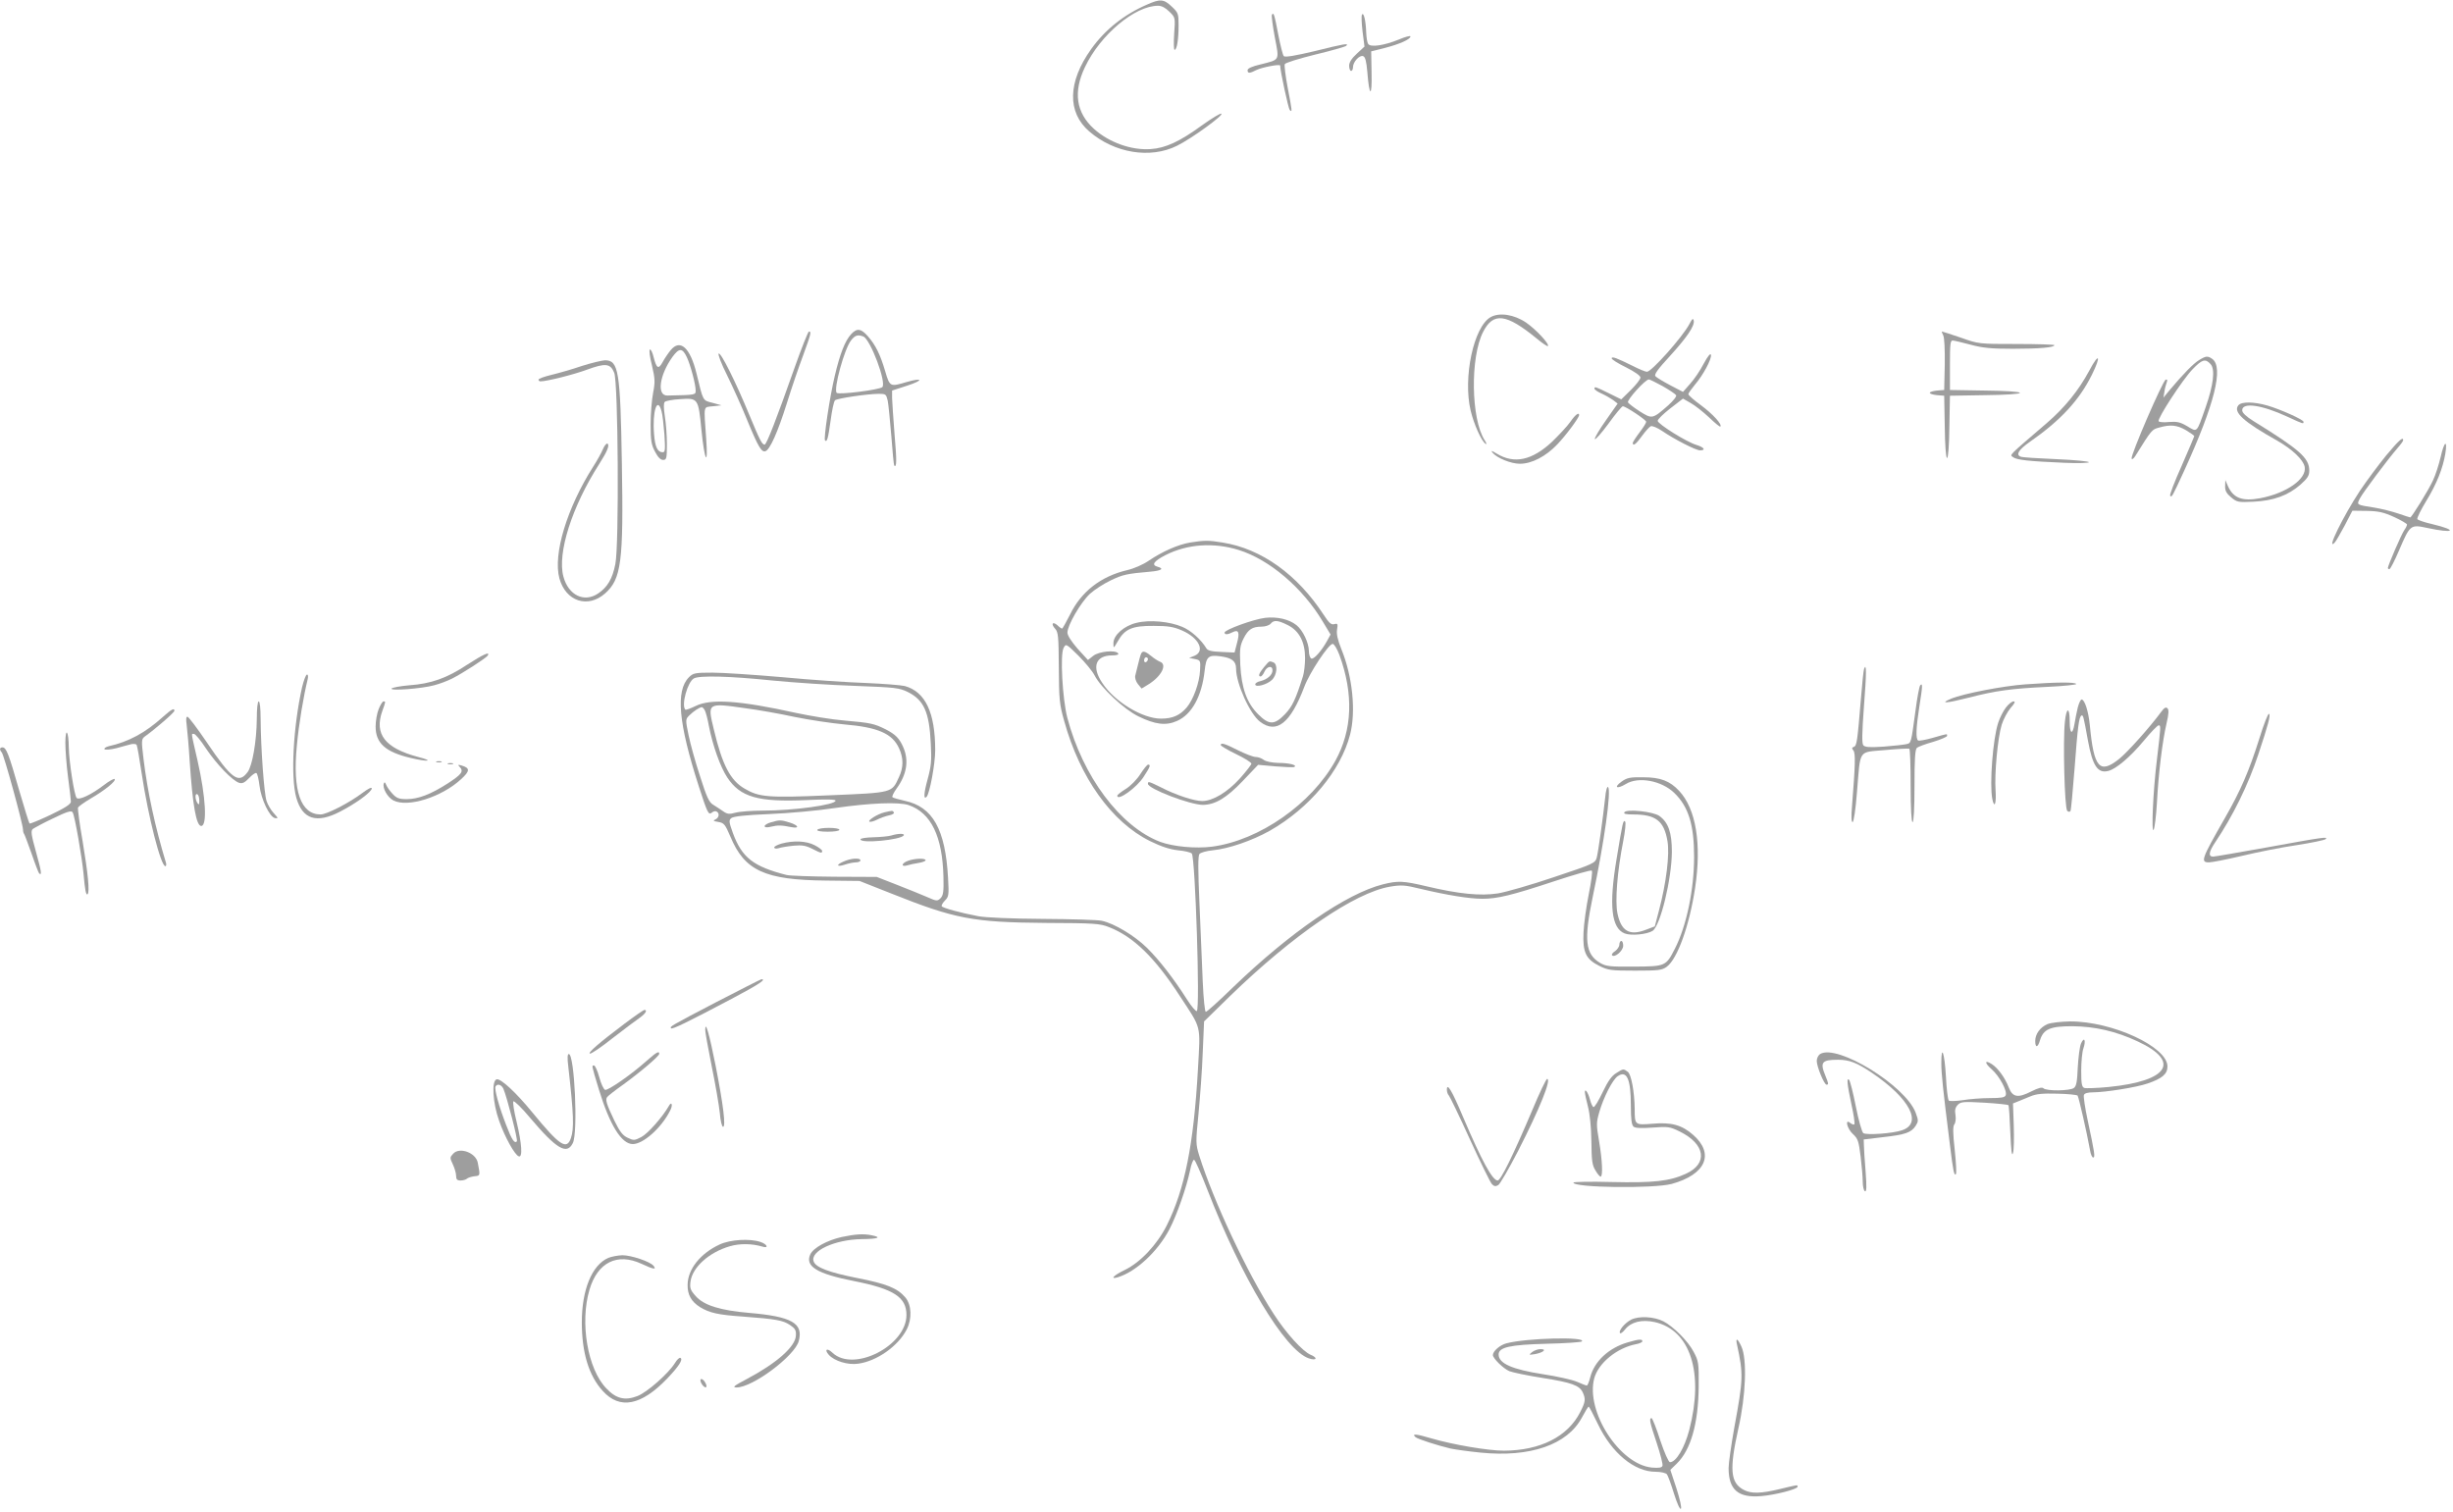 <?xml version="1.0" standalone="no"?>
<!DOCTYPE svg PUBLIC "-//W3C//DTD SVG 20010904//EN"
 "http://www.w3.org/TR/2001/REC-SVG-20010904/DTD/svg10.dtd">
<svg version="1.0" xmlns="http://www.w3.org/2000/svg"
 width="1280pt" height="789pt" viewBox="0 0 1280 789"
 preserveAspectRatio="xMidYMid meet">
<g transform="translate(0,789) scale(0.1,-0.1)"
fill="#9e9e9e" stroke="none">
<path d="M5985 7866 c-120 -52 -219 -131 -291 -232 -123 -172 -126 -330 -10
-430 131 -113 318 -144 457 -75 76 37 249 163 232 168 -6 2 -51 -25 -101 -61
-115 -84 -190 -119 -268 -124 -101 -7 -217 35 -295 105 -94 85 -110 193 -47
324 80 168 260 319 381 319 19 0 39 -11 59 -31 31 -30 31 -31 25 -115 -3 -46
-2 -84 2 -84 12 0 21 53 21 128 0 61 -2 66 -36 98 -41 39 -60 41 -129 10z"/>
<path d="M6637 7813 c-3 -5 4 -57 15 -117 24 -125 28 -116 -74 -142 -44 -10
-68 -21 -68 -30 0 -18 10 -18 47 1 29 14 123 32 123 23 0 -27 43 -225 50 -232
14 -14 13 -7 -11 118 -11 59 -18 114 -15 121 2 7 73 29 158 50 84 20 157 41
163 46 15 15 -9 11 -166 -28 -97 -23 -153 -33 -160 -26 -5 5 -18 56 -29 113
-20 105 -24 118 -33 103z"/>
<path d="M7107 7814 c-4 -7 -2 -47 3 -89 l10 -78 -40 -37 c-27 -25 -40 -45
-40 -63 0 -15 5 -27 10 -27 6 0 10 9 10 19 0 28 34 65 53 58 11 -4 17 -26 22
-84 10 -130 25 -133 22 -5 l-2 114 72 18 c77 20 133 45 133 60 0 5 -27 -2 -60
-16 -79 -32 -149 -42 -161 -23 -5 8 -9 34 -10 59 -2 61 -13 108 -22 94z"/>
<path d="M7778 6235 c-88 -50 -145 -315 -104 -488 17 -71 57 -160 78 -173 7
-5 5 4 -5 19 -71 110 -76 432 -8 565 53 104 120 96 279 -34 30 -25 57 -43 59
-40 10 10 -62 87 -114 123 -62 42 -139 54 -185 28z"/>
<path d="M8816 6200 c-35 -67 -198 -250 -222 -250 -8 0 -42 14 -75 31 -83 41
-109 51 -109 39 0 -6 34 -27 75 -47 46 -23 75 -44 75 -53 0 -9 -23 -38 -50
-65 l-50 -49 -65 32 c-71 35 -75 36 -75 24 0 -5 17 -17 38 -26 20 -9 47 -25
60 -34 l23 -18 -61 -87 c-34 -48 -60 -92 -58 -98 2 -6 34 30 71 80 36 50 70
91 75 91 15 0 122 -71 122 -81 0 -6 -16 -31 -35 -56 -19 -25 -35 -50 -35 -54
0 -20 18 -6 48 36 18 25 39 48 46 51 8 3 34 -8 58 -24 64 -44 177 -102 199
-102 32 0 21 16 -18 28 -52 15 -203 110 -203 126 0 8 30 37 66 65 l66 51 40
-23 c22 -12 65 -46 96 -75 30 -29 57 -51 59 -48 11 11 -41 67 -102 112 -36 26
-65 52 -65 57 0 5 15 26 33 48 44 51 89 135 85 157 -2 11 -16 -5 -38 -46 -18
-35 -50 -82 -71 -105 l-37 -42 -67 35 c-36 19 -71 40 -77 47 -7 9 12 36 74
103 91 100 132 160 126 187 -3 14 -8 10 -22 -17z m-140 -325 c35 -20 66 -41
70 -47 4 -6 -14 -29 -42 -54 -81 -71 -83 -71 -147 -31 -30 19 -58 41 -62 47
-7 12 90 120 109 120 5 0 37 -16 72 -35z"/>
<path d="M4442 6147 c-32 -34 -59 -103 -86 -218 -27 -113 -59 -329 -51 -337
10 -11 16 7 29 102 7 53 17 101 23 107 10 10 163 33 228 34 37 0 39 -2 47 -35
4 -19 12 -102 19 -185 6 -82 13 -152 15 -154 13 -14 14 24 2 160 -7 85 -12
171 -13 192 l0 39 80 26 c86 28 81 43 -6 18 -84 -25 -86 -25 -110 57 -26 88
-50 136 -90 182 -36 41 -57 44 -87 12z m63 -13 c37 -15 122 -241 99 -264 -14
-14 -227 -41 -238 -30 -18 18 40 230 75 274 21 27 35 31 64 20z"/>
<path d="M4145 5968 c-92 -261 -145 -398 -155 -398 -14 0 -25 23 -80 155 -71
172 -148 327 -160 320 -5 -3 14 -54 44 -113 29 -59 77 -165 106 -237 57 -138
74 -167 95 -159 23 9 63 98 110 247 25 81 64 195 86 253 41 113 44 124 30 124
-4 0 -39 -87 -76 -192z"/>
<path d="M10140 6140 c6 -12 9 -72 8 -152 l-3 -133 -37 -3 c-21 -2 -38 -7 -38
-12 0 -5 17 -10 38 -12 l37 -3 3 -162 c1 -95 6 -163 12 -163 6 0 11 68 12 163
l3 162 183 3 c107 1 182 6 182 12 0 6 -75 11 -182 12 l-183 3 0 130 c0 110 2
130 15 128 8 0 51 -11 94 -22 63 -17 109 -21 220 -21 140 0 216 7 216 19 0 3
-89 6 -197 6 -198 0 -198 0 -291 33 -51 17 -95 32 -98 32 -3 0 0 -9 6 -20z"/>
<path d="M3499 6062 c-13 -16 -32 -44 -41 -61 -22 -40 -32 -34 -47 24 -6 25
-15 44 -20 41 -5 -3 0 -41 11 -83 16 -69 17 -86 6 -143 -7 -36 -13 -110 -13
-165 0 -84 4 -107 23 -142 15 -29 29 -43 42 -43 18 0 20 7 20 83 0 45 -5 111
-11 146 -6 42 -7 67 0 74 5 5 41 12 78 14 96 7 97 5 113 -159 16 -163 36 -201
25 -48 -13 182 -16 164 35 170 l45 5 -47 13 c-52 13 -48 7 -83 151 -33 137
-86 185 -136 123z m85 -36 c19 -40 46 -142 46 -173 0 -24 2 -24 -147 -27 -57
-2 -43 106 27 203 34 46 51 46 74 -3z m-132 -282 c5 -16 11 -71 15 -121 5 -80
4 -93 -9 -93 -27 0 -40 28 -45 94 -10 119 17 201 39 120z"/>
<path d="M10901 5954 c-55 -102 -127 -191 -221 -272 -206 -177 -194 -164 -175
-178 19 -14 80 -21 268 -29 70 -3 127 -1 127 3 0 5 -77 12 -170 16 -94 4 -177
9 -186 13 -26 10 -11 36 46 76 161 112 260 218 326 352 50 101 37 118 -15 19z"/>
<path d="M11475 6011 c-29 -17 -85 -75 -153 -156 l-33 -40 5 30 c2 17 8 38 12
49 5 13 3 17 -5 15 -16 -6 -184 -395 -178 -412 2 -6 10 -1 19 13 87 140 87
139 125 149 59 17 93 13 140 -14 23 -14 43 -28 43 -31 0 -2 -30 -72 -66 -155
-37 -82 -64 -153 -60 -156 9 -9 9 -9 74 132 158 346 206 538 146 582 -24 17
-33 16 -69 -6z m60 -21 c25 -27 15 -109 -26 -226 -48 -136 -42 -130 -96 -98
-37 22 -54 25 -95 22 -27 -3 -51 -1 -54 4 -8 13 124 216 177 271 50 52 67 57
94 27z"/>
<path d="M3035 5980 c-49 -17 -120 -37 -157 -46 -38 -9 -68 -20 -68 -25 0 -5
5 -9 10 -9 33 0 173 35 243 61 96 35 122 33 142 -16 21 -49 26 -900 6 -998
-15 -77 -41 -121 -90 -154 -73 -49 -155 -9 -181 88 -33 121 44 365 187 588 42
66 55 98 43 106 -5 3 -16 -10 -24 -29 -8 -19 -30 -59 -50 -90 -137 -215 -211
-458 -177 -584 33 -120 148 -158 238 -79 85 75 97 164 88 677 -8 485 -17 540
-88 540 -17 -1 -72 -14 -122 -30z"/>
<path d="M11680 5775 c-29 -35 27 -86 202 -184 79 -45 137 -100 144 -137 12
-63 -95 -138 -233 -164 -94 -17 -140 1 -168 65 l-13 30 -1 -32 c-1 -23 7 -38
31 -58 30 -25 36 -27 117 -23 105 5 181 33 245 89 37 33 46 47 46 73 0 66 -49
109 -290 258 -40 25 -60 44 -60 57 0 43 101 29 237 -34 84 -39 83 -38 83 -26
0 11 -120 65 -189 85 -70 20 -135 21 -151 1z"/>
<path d="M8195 5690 c-15 -22 -59 -69 -96 -105 -104 -97 -197 -118 -289 -62
-26 16 -32 17 -22 5 23 -28 96 -58 143 -58 62 0 135 38 195 101 47 49 114 140
114 153 0 17 -21 1 -45 -34z"/>
<path d="M12451 5513 c-40 -49 -101 -131 -136 -183 -89 -135 -178 -317 -133
-272 7 7 30 47 53 90 l40 77 75 -1 c61 -1 88 -7 143 -32 37 -17 67 -35 67 -39
0 -5 -6 -18 -14 -29 -14 -19 -86 -186 -86 -198 0 -3 4 -6 8 -6 5 0 28 45 51
99 57 133 59 135 147 116 140 -30 163 -13 26 20 -40 9 -75 21 -78 26 -3 5 18
48 46 94 56 92 87 171 100 248 12 76 -6 64 -24 -16 -9 -39 -27 -96 -41 -125
-23 -50 -111 -192 -118 -192 -2 0 -30 9 -62 20 -32 11 -88 25 -124 31 -97 15
-94 14 -77 48 16 31 145 203 195 261 17 19 31 38 31 43 0 20 -23 -1 -89 -80z"/>
<path d="M6210 5059 c-64 -11 -145 -47 -216 -95 -29 -20 -77 -41 -112 -49
-137 -32 -240 -112 -298 -231 -21 -41 -39 -74 -42 -74 -3 0 -14 7 -24 17 -25
22 -36 8 -12 -18 16 -18 18 -39 19 -202 1 -165 3 -191 28 -279 82 -297 248
-528 448 -627 59 -29 103 -43 146 -48 35 -3 67 -11 72 -17 18 -23 44 -816 26
-822 -5 -2 -28 24 -50 59 -70 110 -146 208 -210 271 -64 63 -170 127 -235 141
-19 5 -159 9 -310 10 -165 1 -299 7 -335 14 -95 18 -185 43 -191 52 -2 5 5 18
17 30 20 20 21 29 16 118 -14 254 -80 371 -225 402 -31 7 -60 15 -65 19 -4 3
6 24 22 46 52 72 64 143 36 211 -21 50 -42 71 -95 98 -59 29 -76 33 -213 45
-64 5 -179 24 -254 40 -294 65 -444 75 -523 36 -27 -13 -51 -22 -54 -19 -22
23 12 146 45 163 29 16 188 12 409 -11 113 -11 307 -24 432 -28 210 -8 230
-10 275 -32 84 -42 112 -104 120 -269 5 -89 2 -118 -17 -188 -20 -72 -21 -107
-5 -90 16 16 45 172 45 243 0 196 -51 305 -158 335 -20 5 -111 12 -202 16 -91
3 -286 16 -434 30 -149 13 -314 24 -368 24 -91 0 -101 -2 -123 -24 -70 -70
-55 -239 51 -568 46 -142 51 -153 69 -138 8 7 19 9 25 5 16 -10 12 -32 -7 -41
-14 -6 -11 -9 15 -13 30 -5 36 -13 63 -76 74 -178 179 -227 499 -230 l175 -2
167 -66 c331 -132 425 -150 803 -153 255 -1 285 -3 332 -22 126 -49 238 -157
368 -357 117 -179 109 -147 96 -384 -22 -393 -69 -628 -163 -816 -51 -101
-138 -193 -219 -232 -58 -28 -80 -51 -36 -38 95 29 208 134 269 250 40 77 89
218 108 308 6 32 16 57 21 55 6 -2 36 -71 68 -153 179 -462 405 -840 530 -883
40 -14 50 2 11 18 -42 17 -130 114 -194 214 -137 211 -314 589 -388 825 -19
62 -19 69 -4 220 8 86 19 229 22 319 l7 162 136 133 c328 318 649 538 833 570
60 10 78 9 160 -11 138 -33 256 -52 323 -52 79 0 153 18 377 92 103 34 190 59
194 55 5 -4 -3 -60 -16 -125 -13 -64 -25 -153 -27 -197 -5 -104 12 -140 82
-175 46 -23 61 -25 187 -25 122 0 140 2 165 20 56 41 118 214 148 410 35 231
5 414 -83 508 -48 52 -98 71 -187 71 -69 1 -85 -2 -114 -23 -43 -31 -23 -40
23 -12 65 40 186 18 253 -47 74 -72 103 -166 103 -333 0 -170 -39 -359 -100
-479 -47 -92 -49 -93 -213 -94 -125 -1 -146 1 -177 19 -78 46 -86 120 -39 345
60 285 98 555 80 573 -5 5 -12 -20 -15 -55 -12 -110 -36 -282 -44 -313 -8 -29
-16 -33 -223 -102 -118 -40 -250 -78 -293 -85 -91 -14 -203 -3 -372 37 -123
29 -149 30 -229 10 -189 -48 -484 -251 -780 -536 -73 -71 -137 -129 -143 -129
-5 0 -12 66 -16 158 -4 86 -11 268 -17 405 -8 182 -8 251 0 261 6 7 37 16 69
19 83 8 205 50 298 102 207 118 370 313 419 502 31 120 13 302 -45 444 -20 50
-27 81 -23 104 5 30 3 33 -15 28 -16 -4 -27 6 -55 49 -137 210 -325 345 -528
377 -73 12 -93 12 -169 0z m254 -39 c160 -50 333 -197 438 -373 l41 -68 -18
-33 c-29 -53 -71 -100 -83 -92 -7 4 -12 22 -12 39 -1 44 -32 109 -65 135 -39
31 -101 45 -163 38 -60 -7 -212 -62 -212 -77 0 -12 17 -11 42 2 31 16 38 -1
23 -56 l-13 -50 -68 3 c-52 2 -72 7 -79 19 -28 46 -80 93 -126 112 -65 28
-170 38 -238 21 -65 -15 -121 -64 -121 -106 0 -29 0 -29 23 10 36 64 75 81
187 80 76 0 105 -5 148 -24 88 -38 122 -108 65 -132 l-28 -11 30 -6 c29 -6 30
-8 27 -59 -3 -65 -35 -152 -69 -193 -36 -42 -74 -59 -135 -59 -96 0 -242 88
-306 186 -57 84 -35 144 51 144 23 0 36 4 32 10 -12 20 -101 11 -130 -12 l-28
-22 -54 59 c-32 37 -53 69 -53 84 0 38 69 157 117 202 24 22 74 54 110 71 63
30 82 34 206 45 58 5 74 16 36 26 -32 9 -18 29 42 60 114 58 251 68 383 27z
m256 -392 c60 -30 90 -89 90 -172 0 -33 -5 -76 -11 -95 -39 -123 -56 -158 -94
-198 -55 -57 -83 -57 -140 0 -59 59 -87 137 -93 258 -4 83 -1 101 17 137 24
48 46 62 94 62 19 0 40 7 47 15 17 21 38 19 90 -7z m-1008 -263 c33 -64 154
-177 228 -213 88 -43 144 -50 202 -24 77 34 129 128 144 262 8 74 19 84 84 75
58 -8 80 -25 80 -64 0 -77 72 -237 125 -277 86 -66 159 -8 231 182 27 73 127
224 148 224 8 0 23 -26 35 -57 75 -205 68 -392 -21 -553 -125 -225 -396 -415
-643 -448 -86 -11 -203 0 -271 25 -209 80 -404 341 -485 649 -25 99 -38 329
-19 363 12 23 13 23 77 -40 35 -35 74 -82 85 -104z m-1820 -171 c62 -8 176
-28 254 -45 78 -16 194 -33 258 -39 178 -15 252 -48 287 -124 24 -52 24 -100
0 -151 -38 -83 -30 -81 -362 -95 -322 -14 -368 -10 -444 35 -74 43 -116 123
-160 308 -34 141 -36 140 167 111z m-214 -11 c5 -10 15 -46 21 -81 20 -102 59
-213 96 -269 68 -103 161 -129 413 -118 104 5 152 4 152 -3 0 -22 -220 -52
-380 -52 -58 0 -122 -5 -143 -11 -32 -9 -43 -7 -64 8 -14 10 -38 25 -52 34
-21 12 -34 41 -68 148 -24 73 -51 170 -60 215 -17 81 -16 83 4 103 22 22 53
42 65 43 4 0 11 -8 16 -17z m1063 -494 c117 -40 177 -163 182 -375 2 -77 -1
-96 -15 -111 -17 -16 -20 -16 -70 6 -29 13 -100 41 -158 64 l-105 41 -220 1
c-121 1 -233 5 -250 9 -174 44 -234 91 -281 220 -21 58 -21 66 -8 77 11 9 74
16 197 21 100 4 256 18 347 32 182 26 329 32 381 15z"/>
<path d="M5956 4482 c-5 -8 -11 -31 -32 -117 -3 -12 3 -31 14 -45 l19 -23 36
22 c68 42 99 104 60 118 -10 4 -31 17 -46 30 -30 24 -43 28 -51 15z m34 -31
c0 -6 -4 -13 -10 -16 -5 -3 -10 1 -10 9 0 9 5 16 10 16 6 0 10 -4 10 -9z"/>
<path d="M6596 4409 c-26 -31 -33 -49 -18 -49 5 0 14 11 20 25 13 29 42 34 42
7 0 -24 -27 -47 -62 -56 -16 -3 -28 -11 -28 -17 0 -18 61 -2 87 23 27 26 32
82 7 92 -22 8 -19 9 -48 -25z"/>
<path d="M6370 4002 c0 -4 36 -26 80 -47 44 -21 80 -44 80 -50 0 -5 -27 -40
-60 -77 -65 -72 -142 -118 -197 -118 -41 0 -137 31 -214 71 -65 32 -69 33 -69
19 0 -26 221 -110 287 -110 64 1 122 35 208 125 l80 84 90 -8 c50 -4 94 -6 99
-3 17 10 -28 21 -85 21 -32 1 -63 7 -75 16 -10 8 -29 15 -42 15 -12 0 -54 16
-92 35 -71 36 -90 41 -90 27z"/>
<path d="M5950 3850 c-17 -27 -51 -62 -76 -77 -24 -15 -44 -31 -44 -35 0 -31
102 42 138 99 34 52 38 63 23 63 -5 0 -23 -22 -41 -50z"/>
<path d="M4615 3651 c-37 -9 -92 -44 -77 -49 6 -2 23 3 39 11 15 8 43 18 61
22 18 3 30 11 26 16 -6 10 -6 10 -49 0z"/>
<path d="M4023 3599 c-18 -5 -33 -14 -33 -20 0 -7 12 -8 33 -3 36 9 56 8 105
-2 46 -9 40 9 -8 24 -45 14 -53 14 -97 1z"/>
<path d="M4265 3560 c-4 -6 17 -10 54 -10 34 0 61 4 61 10 0 6 -24 10 -54 10
-30 0 -58 -4 -61 -10z"/>
<path d="M4650 3530 c-14 -4 -55 -8 -92 -9 -38 -1 -68 -5 -68 -11 0 -23 211
-3 226 21 6 11 -31 10 -66 -1z"/>
<path d="M4078 3488 c-21 -6 -38 -15 -38 -20 0 -6 10 -8 23 -4 12 4 47 10 78
13 44 4 63 1 97 -16 47 -24 52 -25 52 -11 0 5 -18 19 -40 30 -43 22 -109 25
-172 8z"/>
<path d="M4401 3394 c-42 -18 -34 -30 10 -15 18 6 43 11 55 11 13 0 24 5 24
10 0 15 -50 12 -89 -6z"/>
<path d="M4738 3398 c-34 -12 -38 -33 -5 -24 12 4 39 10 60 13 20 3 37 10 37
14 0 12 -58 10 -92 -3z"/>
<path d="M2437 4421 c-104 -69 -187 -99 -302 -107 -47 -4 -88 -12 -92 -17 -8
-13 155 -1 222 17 28 7 70 23 94 35 59 30 177 107 186 120 14 24 -24 6 -108
-48z"/>
<path d="M9727 4400 c-3 -8 -10 -76 -16 -150 -19 -230 -22 -251 -37 -257 -11
-4 -12 -8 -3 -19 12 -14 10 -76 -7 -291 -5 -54 -3 -83 3 -83 6 0 16 67 23 158
19 227 4 205 146 218 65 6 122 9 127 7 4 -2 7 -89 7 -194 0 -119 4 -189 10
-189 6 0 10 70 10 189 0 139 3 191 13 199 6 5 45 20 85 31 39 12 72 26 72 31
0 12 7 13 -74 -10 -38 -11 -73 -17 -77 -14 -13 8 -11 66 6 174 18 114 18 127
5 114 -5 -5 -16 -65 -25 -134 -23 -170 -22 -167 -47 -173 -13 -3 -66 -9 -118
-13 -75 -5 -98 -3 -107 7 -8 10 -7 63 3 199 14 179 14 234 1 200z"/>
<path d="M1576 4303 c-46 -206 -60 -468 -30 -575 32 -114 106 -137 229 -73 85
44 165 103 165 121 0 8 -19 -1 -52 -26 -67 -50 -183 -110 -215 -110 -104 0
-147 123 -124 359 10 111 35 259 56 344 4 16 3 27 -3 27 -6 0 -17 -30 -26 -67z"/>
<path d="M10569 4319 c-114 -8 -323 -48 -388 -75 -64 -27 -24 -24 90 5 143 37
224 48 416 57 84 4 150 11 147 15 -6 10 -98 10 -265 -2z"/>
<path d="M10842 4198 c-6 -24 -13 -62 -17 -85 -10 -61 -25 -53 -25 11 0 78
-17 78 -25 1 -11 -97 -2 -452 12 -466 6 -6 13 -7 17 -1 3 5 12 103 21 218 17
225 23 271 36 280 9 5 11 -3 34 -130 24 -132 51 -173 106 -159 41 10 115 73
185 157 37 45 72 81 78 81 12 0 12 -3 -9 -179 -20 -162 -30 -387 -17 -366 5 8
13 71 17 140 8 156 29 324 50 414 12 51 13 72 5 80 -8 8 -17 3 -33 -19 -58
-79 -176 -211 -220 -246 -101 -80 -131 -46 -152 176 -7 73 -27 135 -43 135 -5
0 -14 -19 -20 -42z"/>
<path d="M1340 4138 c-1 -115 -23 -244 -48 -277 -47 -63 -83 -37 -214 157 -49
72 -94 132 -100 132 -7 0 -8 -15 -4 -42 3 -24 11 -110 16 -193 15 -225 34
-335 60 -335 32 0 24 151 -19 340 -36 158 -34 140 -18 140 6 0 35 -34 62 -76
56 -83 138 -168 173 -179 17 -5 29 1 52 25 16 17 33 29 38 26 5 -3 12 -32 16
-65 8 -71 53 -165 81 -170 18 -3 17 0 -6 25 -15 16 -32 45 -38 64 -13 38 -30
276 -31 428 0 54 -4 92 -10 92 -6 0 -10 -38 -10 -92z m-300 -426 c0 -21 -2
-24 -10 -12 -13 20 -13 53 0 45 6 -3 10 -18 10 -33z"/>
<path d="M1976 4190 c-9 -22 -16 -63 -16 -91 0 -87 51 -133 182 -164 92 -22
126 -17 40 5 -173 46 -230 119 -187 240 18 50 18 50 6 50 -5 0 -16 -18 -25
-40z"/>
<path d="M10467 4198 c-14 -18 -32 -54 -40 -79 -28 -83 -46 -320 -31 -398 11
-54 22 -24 17 46 -6 86 11 272 32 341 9 29 30 68 46 87 22 25 27 35 16 35 -9
0 -27 -15 -40 -32z"/>
<path d="M850 4149 c-92 -83 -179 -130 -283 -153 -15 -4 -25 -11 -22 -15 3 -5
31 -3 63 5 31 9 67 18 78 21 12 2 24 1 27 -4 3 -4 15 -73 27 -153 33 -219 99
-480 123 -480 4 0 6 8 3 18 -58 192 -96 370 -117 541 -12 99 -11 104 7 118 56
40 154 125 154 134 0 16 -14 9 -60 -32z"/>
<path d="M11791 4041 c-55 -175 -100 -278 -182 -421 -122 -213 -128 -230 -82
-230 14 0 92 15 172 34 80 19 209 45 286 56 77 12 144 26 150 31 15 14 -5 12
-295 -41 -151 -27 -283 -50 -292 -50 -26 0 -22 25 10 73 93 138 173 300 226
460 53 159 65 206 56 212 -5 3 -27 -53 -49 -124z"/>
<path d="M341 4015 c0 -38 6 -119 14 -180 8 -60 15 -118 15 -128 0 -13 -29
-32 -106 -69 -58 -27 -107 -48 -110 -45 -3 3 -27 81 -54 173 -54 189 -67 224
-87 224 -15 0 -17 -12 -4 -26 11 -10 111 -375 111 -403 0 -10 3 -20 6 -23 3
-4 20 -50 39 -103 18 -53 36 -99 39 -102 16 -16 12 11 -16 111 -25 90 -28 110
-17 120 8 6 56 32 107 56 72 35 95 42 101 31 11 -16 49 -236 57 -321 7 -83 13
-114 21 -106 12 11 2 109 -26 277 -16 90 -26 169 -24 175 2 5 32 27 66 47 74
43 135 92 125 102 -3 3 -28 -10 -55 -31 -65 -50 -130 -81 -143 -68 -12 12 -40
190 -41 264 -1 86 -17 109 -18 25z"/>
<path d="M2278 3913 c6 -2 18 -2 25 0 6 3 1 5 -13 5 -14 0 -19 -2 -12 -5z"/>
<path d="M2338 3903 c6 -2 18 -2 25 0 6 3 1 5 -13 5 -14 0 -19 -2 -12 -5z"/>
<path d="M2398 3889 c23 -24 12 -39 -60 -86 -90 -58 -155 -83 -216 -83 -40 0
-53 5 -74 28 -14 15 -29 36 -33 47 -5 13 -9 16 -12 7 -9 -23 19 -73 50 -89 75
-38 251 17 353 111 47 43 47 58 4 71 -20 6 -23 5 -12 -6z"/>
<path d="M8476 3651 c-5 -8 9 -11 46 -11 118 0 161 -33 179 -139 12 -68 -6
-217 -44 -361 l-22 -84 -50 -19 c-83 -31 -126 -5 -145 87 -13 64 -1 219 30
376 10 52 15 99 10 103 -10 11 -13 -4 -45 -198 -40 -239 -27 -359 43 -386 33
-13 117 -5 146 14 40 27 99 269 100 412 0 100 -18 153 -65 187 -31 23 -172 38
-183 19z"/>
<path d="M8450 2961 c0 -10 -10 -25 -22 -34 -13 -8 -20 -18 -16 -22 14 -14 58
24 58 50 0 14 -4 25 -10 25 -5 0 -10 -8 -10 -19z"/>
<path d="M3736 2660 c-243 -127 -242 -127 -234 -136 7 -6 85 32 316 154 140
74 184 103 155 102 -5 -1 -111 -55 -237 -120z"/>
<path d="M3260 2549 c-134 -101 -194 -153 -182 -157 7 -2 60 34 119 81 60 46
123 94 141 106 30 21 42 41 25 41 -5 0 -51 -32 -103 -71z"/>
<path d="M10684 2546 c-39 -17 -64 -52 -64 -88 0 -38 14 -35 25 4 18 58 53 73
168 73 118 -1 228 -26 341 -79 227 -105 162 -207 -150 -238 -61 -6 -119 -8
-128 -5 -13 5 -16 22 -16 90 0 46 5 98 11 115 15 43 5 65 -12 27 -7 -16 -14
-73 -17 -125 -3 -72 -7 -98 -20 -107 -20 -16 -144 -17 -159 -2 -7 7 -25 3 -63
-16 -70 -36 -98 -31 -118 20 -19 50 -55 100 -88 122 -39 25 -40 7 -1 -27 40
-35 82 -113 73 -135 -4 -12 -24 -15 -83 -15 -43 0 -107 -5 -142 -11 -35 -5
-68 -6 -72 -2 -5 5 -12 62 -15 126 -7 122 -24 172 -24 70 0 -55 8 -134 45
-428 17 -139 22 -161 31 -152 4 3 1 60 -6 126 -10 89 -10 124 -2 134 6 7 9 29
6 48 -5 26 -1 40 12 54 16 16 30 17 138 11 67 -4 123 -10 126 -13 3 -2 7 -66
10 -141 4 -98 8 -129 14 -109 5 16 6 80 4 144 l-4 115 25 10 c14 6 44 18 66
27 31 13 63 16 139 14 55 -1 103 -6 107 -10 6 -7 48 -191 65 -285 3 -21 11
-38 16 -38 12 0 8 24 -28 193 -14 65 -23 125 -20 133 3 9 20 14 48 14 63 0
227 26 284 46 76 26 104 49 104 89 0 103 -289 236 -509 235 -50 -1 -99 -7
-117 -14z"/>
<path d="M3680 2515 c0 -11 15 -96 34 -190 19 -93 38 -203 42 -242 3 -40 11
-73 17 -73 15 0 2 111 -39 320 -33 166 -54 239 -54 185z"/>
<path d="M3375 2355 c-79 -71 -204 -158 -218 -152 -7 3 -21 32 -30 66 -9 34
-22 61 -27 61 -13 0 -15 7 25 -125 57 -186 118 -285 177 -285 54 0 148 83 194
173 17 31 9 54 -7 24 -32 -56 -109 -143 -142 -160 -36 -19 -41 -19 -72 -4 -26
12 -41 32 -69 89 -41 86 -48 109 -38 123 4 6 41 35 82 64 91 66 190 150 190
162 0 17 -15 8 -65 -36z"/>
<path d="M9498 2390 c-10 -6 -18 -22 -18 -36 0 -30 39 -124 51 -124 12 0 11 5
-6 47 -29 70 -19 83 66 83 59 0 98 -15 178 -69 197 -134 264 -263 156 -299
-49 -17 -185 -26 -202 -15 -7 5 -25 67 -39 139 -14 71 -30 133 -35 139 -14 14
-11 -20 12 -128 12 -54 19 -101 15 -104 -3 -3 -12 0 -21 7 -30 25 -17 -30 14
-58 26 -24 30 -37 40 -117 6 -49 11 -109 11 -132 0 -23 5 -45 11 -49 9 -5 10
21 4 102 -5 60 -9 122 -9 139 l-1 29 100 12 c117 13 148 24 171 59 15 24 15
28 0 69 -54 142 -410 360 -498 306z"/>
<path d="M2965 2328 c29 -255 31 -327 14 -377 -22 -64 -59 -39 -201 134 -85
104 -164 177 -186 173 -28 -6 -21 -125 13 -218 29 -83 81 -177 102 -184 21 -8
16 66 -11 179 -14 55 -21 104 -17 108 4 4 44 -34 87 -86 138 -163 192 -195
223 -132 28 55 9 465 -21 465 -7 0 -8 -22 -3 -62z m-338 -120 c18 -42 77 -268
70 -274 -12 -13 -27 9 -56 86 -37 95 -63 189 -55 201 10 16 31 9 41 -13z"/>
<path d="M8433 2290 c-23 -14 -43 -42 -70 -99 -21 -44 -42 -79 -48 -78 -5 2
-13 19 -18 38 -9 36 -27 63 -27 40 0 -7 7 -41 16 -75 10 -38 17 -107 18 -181
1 -100 4 -125 21 -152 10 -18 23 -33 27 -33 13 0 9 86 -8 186 -15 86 -14 97 1
150 22 77 69 169 96 188 48 33 69 -14 69 -154 0 -70 4 -101 14 -109 9 -8 41
-9 99 -5 80 6 90 5 141 -20 135 -66 150 -168 33 -221 -85 -39 -170 -48 -389
-43 -109 3 -198 1 -198 -3 0 -27 418 -32 513 -7 178 49 225 157 112 256 -59
52 -114 67 -214 58 -90 -7 -91 -7 -91 77 -1 89 -18 181 -36 194 -23 17 -23 17
-61 -7z"/>
<path d="M7996 2098 c-101 -238 -165 -368 -181 -368 -27 0 -83 102 -180 330
-58 138 -85 183 -85 144 0 -11 4 -24 10 -30 5 -5 55 -108 110 -229 55 -120
107 -226 115 -234 11 -12 20 -13 33 -5 9 5 56 86 104 179 112 219 175 375 151
375 -5 0 -40 -73 -77 -162z"/>
<path d="M2365 1870 c-18 -19 -18 -22 -2 -56 9 -19 17 -46 17 -59 0 -19 5 -25
23 -25 13 0 27 4 33 9 5 5 23 11 39 13 32 3 31 3 18 71 -10 52 -95 83 -128 47z"/>
<path d="M4392 1435 c-76 -17 -149 -57 -164 -91 -28 -62 35 -101 229 -139 207
-41 273 -84 273 -177 0 -160 -275 -301 -386 -197 -28 27 -45 18 -19 -11 29
-32 99 -54 153 -46 97 13 208 91 253 178 29 56 26 129 -7 168 -41 48 -97 71
-251 101 -146 29 -216 55 -227 86 -21 54 109 115 251 117 86 1 106 9 52 20
-45 9 -85 6 -157 -9z"/>
<path d="M3755 1396 c-101 -47 -166 -129 -167 -210 -1 -52 19 -88 65 -117 50
-30 93 -40 222 -49 177 -13 211 -20 247 -44 27 -18 33 -28 31 -55 -2 -58 -101
-145 -258 -228 -66 -35 -75 -42 -52 -43 83 -1 304 164 325 242 25 93 -36 128
-258 147 -153 13 -238 40 -280 88 -28 31 -31 42 -27 75 10 75 96 153 206 185
52 15 115 14 169 -2 35 -11 26 12 -9 24 -56 19 -158 13 -214 -13z"/>
<path d="M3174 1326 c-85 -37 -138 -166 -138 -336 0 -158 36 -278 109 -358 89
-99 201 -77 337 65 61 64 83 99 69 107 -5 4 -19 -9 -30 -28 -34 -54 -145 -152
-195 -171 -65 -25 -111 -14 -162 40 -98 101 -139 344 -88 515 42 143 145 194
272 135 62 -29 80 -32 62 -10 -18 22 -116 55 -163 55 -23 -1 -56 -7 -73 -14z"/>
<path d="M8512 1004 c-35 -18 -69 -60 -58 -71 3 -3 15 6 26 20 31 39 87 53
155 38 186 -42 257 -265 180 -562 -25 -95 -69 -169 -101 -169 -7 0 -29 49 -51
115 -20 63 -41 115 -45 115 -14 0 -9 -23 27 -130 19 -58 33 -111 30 -119 -4
-10 -19 -12 -56 -9 -168 17 -346 293 -300 466 22 80 119 159 219 178 17 3 32
10 32 15 0 13 -19 11 -77 -6 -99 -29 -174 -99 -195 -182 -6 -24 -14 -43 -18
-43 -4 0 -27 9 -52 20 -24 10 -103 28 -176 39 -161 25 -232 56 -232 103 0 38
60 51 250 56 96 2 179 8 184 12 27 26 -291 18 -394 -10 -34 -9 -70 -41 -70
-61 0 -17 55 -71 86 -84 18 -7 95 -23 171 -35 153 -24 195 -39 212 -76 16 -35
14 -49 -13 -102 -65 -129 -209 -201 -398 -202 -82 0 -265 31 -378 64 -81 24
-105 26 -84 7 10 -10 116 -44 184 -60 25 -5 95 -15 156 -21 259 -26 452 41
528 182 17 32 33 58 36 58 3 -1 24 -41 48 -91 72 -151 190 -249 301 -249 27 0
53 -6 59 -13 5 -6 22 -52 37 -101 16 -51 31 -84 36 -79 5 5 -5 49 -23 106
l-32 97 33 32 c74 72 113 209 115 403 1 123 -1 133 -26 180 -28 55 -106 133
-158 160 -49 25 -128 29 -168 9z"/>
<path d="M9064 873 c33 -152 33 -178 -14 -431 -16 -90 -30 -186 -30 -213 0
-113 50 -156 170 -146 73 6 190 36 190 49 0 11 4 11 -92 -12 -99 -24 -149 -25
-188 -5 -71 37 -77 106 -29 321 39 170 46 362 16 427 -20 44 -32 49 -23 10z"/>
<path d="M7994 834 c-18 -15 -17 -15 16 -10 43 8 64 26 29 26 -14 0 -34 -7
-45 -16z"/>
<path d="M3656 692 c-7 -12 20 -49 29 -40 4 4 0 16 -8 28 -8 12 -17 17 -21 12z"/>
</g>
</svg>
